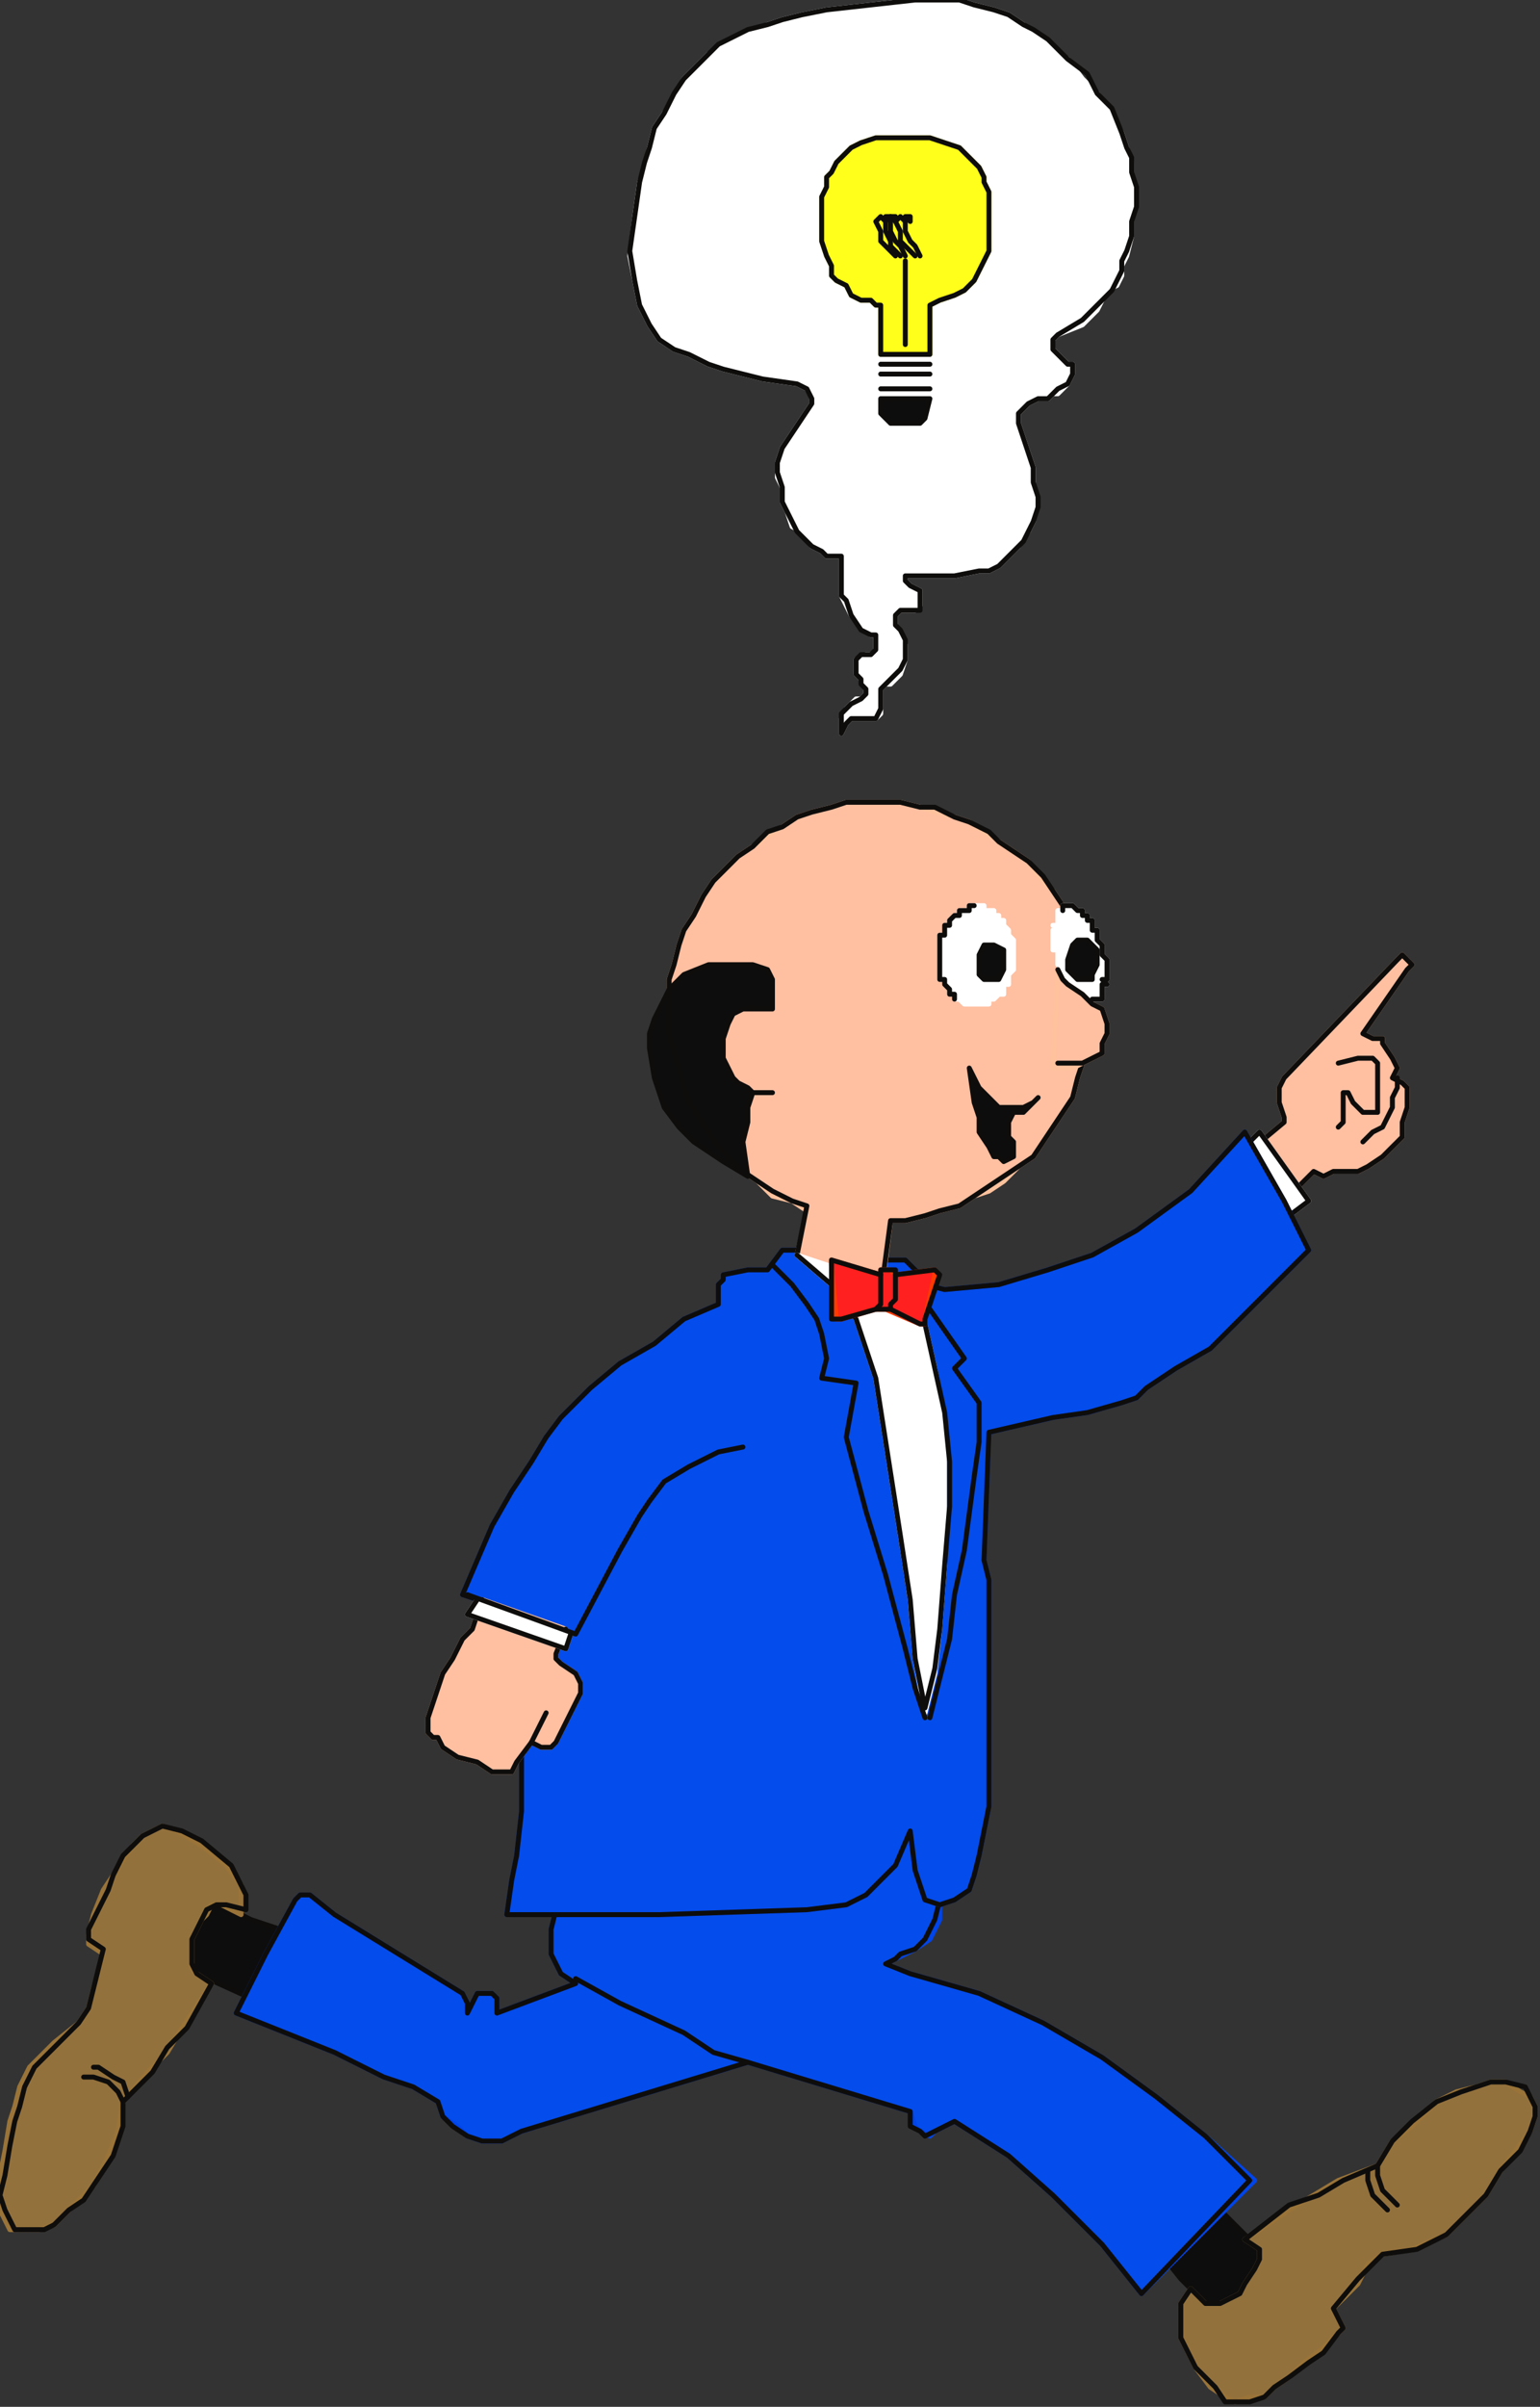 <?xml version="1.0" encoding="UTF-8" standalone="no"?>
<svg
   xmlns:dc="http://purl.org/dc/elements/1.1/"
   xmlns:cc="http://creativecommons.org/ns#"
   xmlns:rdf="http://www.w3.org/1999/02/22-rdf-syntax-ns#"
   xmlns:svg="http://www.w3.org/2000/svg"
   xmlns="http://www.w3.org/2000/svg"
   xmlns:sodipodi="http://sodipodi.sourceforge.net/DTD/sodipodi-0.dtd"
   xmlns:inkscape="http://www.inkscape.org/namespaces/inkscape"
   version="1.0"
   width="82.815mm"
   height="129.381mm"
   id="svg175"
   sodipodi:docname="CMENO050.WMF">
  <rect width="100%" height="100%" fill="#333333" stroke="none"/>
  <sodipodi:namedview
     pagecolor="#ffffff"
     bordercolor="#666666"
     borderopacity="1"
     objecttolerance="10"
     gridtolerance="10"
     guidetolerance="10"
     inkscape:pageopacity="0"
     inkscape:pageshadow="2"
     inkscape:window-width="640"
     inkscape:window-height="480"
     id="namedview177" />
  <defs
     id="defs3">
    <pattern
       id="WMFhbasepattern"
       patternUnits="userSpaceOnUse"
       width="6"
       height="6"
       x="0"
       y="0" />
  </defs>
  <path
     style="fill:#0e0d0d;fill-rule:evenodd;fill-opacity:1;stroke:none;"
     d="  M 236,458   L 240,463   L 245,468   L 247,468   L 248,468   L 250,467   L 252,466   L 253,464   L 255,461   L 256,459   L 256,457   L 248,449   L 236,458  z "
     id="path5" />
  <path
     style="fill:none;stroke:#0e0d0c;stroke-width:1px;stroke-linecap:round;stroke-linejoin:round;stroke-miterlimit:4;stroke-dasharray:none;stroke-opacity:1;"
     d="  M 236,458   L 240,463   L 245,468   L 247,468   L 248,468   L 250,467   L 252,466   L 253,464   L 255,461   L 256,459   L 256,457   L 248,449   L 236,458  "
     id="path7" />
  <path
     style="fill:#93713c;fill-rule:evenodd;fill-opacity:1;stroke:none;"
     d="  M 245,468   L 247,468   L 248,468   L 250,467   L 252,466   L 253,464   L 255,461   L 256,459   L 256,457   L 253,455   L 262,449   L 267,446   L 272,443   L 280,440   L 283,435   L 287,432   L 292,427   L 296,425   L 300,424   L 303,423   L 306,423   L 309,425   L 311,426   L 312,428   L 312,430   L 311,433   L 308,437   L 305,441   L 302,446   L 300,448   L 297,451   L 294,454   L 287,457   L 281,458   L 278,460   L 276,464   L 271,469   L 273,473   L 272,474   L 269,477   L 265,480   L 262,483   L 259,485   L 257,487   L 254,487   L 251,488   L 249,487   L 246,485   L 243,481   L 240,475   L 240,470   L 240,468   L 242,465   L 245,468  z "
     id="path9" />
  <path
     style="fill:none;stroke:#997338;stroke-width:1px;stroke-linecap:round;stroke-linejoin:round;stroke-miterlimit:4;stroke-dasharray:none;stroke-opacity:1;"
     d="  M 245,468   L 247,468   L 248,468   L 250,467   L 252,466   L 253,464   L 255,461   L 256,459   L 256,457   L 253,455   L 262,449   L 267,446   L 272,443   L 280,440   L 283,435   L 287,432   L 292,427   L 296,425   L 300,424   L 303,423   L 306,423   L 309,425   L 311,426   L 312,428   L 312,430   L 311,433   L 308,437   L 305,441   L 302,446   L 300,448   L 297,451   L 294,454   L 287,457   L 281,458   L 278,460   L 276,464   L 271,469   L 273,473   L 272,474   L 269,477   L 265,480   L 262,483   L 259,485   L 257,487   L 254,487   L 251,488   L 249,487   L 246,485   L 243,481   L 240,475   L 240,470   L 240,468   L 242,465   L 245,468  "
     id="path11" />
  <path
     style="fill:#0e0d0d;fill-rule:evenodd;fill-opacity:1;stroke:none;"
     d="  M 57,392   L 51,390   L 45,387   L 43,387   L 42,389   L 41,390   L 40,392   L 39,394   L 39,397   L 39,400   L 40,401   L 51,406   L 57,392  z "
     id="path13" />
  <path
     style="fill:none;stroke:#0e0d0c;stroke-width:1px;stroke-linecap:round;stroke-linejoin:round;stroke-miterlimit:4;stroke-dasharray:none;stroke-opacity:1;"
     d="  M 57,392   L 51,390   L 45,387   L 43,387   L 42,389   L 41,390   L 40,392   L 39,394   L 39,397   L 39,400   L 40,401   L 51,406   L 57,392  "
     id="path15" />
  <path
     style="fill:#044ceb;fill-rule:evenodd;fill-opacity:1;stroke:none;"
     d="  M 133,389   L 163,388   L 172,386   L 176,385   L 179,382   L 182,378   L 185,372   L 186,380   L 188,386   L 191,387   L 191,386   L 191,390   L 189,394   L 186,396   L 184,397   L 182,398   L 180,399   L 185,401   L 199,405   L 212,411   L 224,418   L 235,426   L 245,434   L 255,443   L 232,466   L 224,456   L 214,446   L 205,438   L 194,431   L 190,433   L 189,434   L 187,433   L 186,432   L 185,429   L 152,419   L 106,433   L 102,435   L 98,435   L 95,434   L 93,432   L 90,430   L 89,427   L 84,424   L 78,422   L 68,417   L 48,409   L 54,397   L 60,386   L 61,385   L 63,385   L 68,389   L 94,405   L 95,407   L 95,409   L 97,405   L 99,405   L 100,405   L 101,406   L 101,406   L 101,409   L 117,403   L 114,401   L 112,397   L 112,392   L 113,388   L 133,389  z "
     id="path17" />
  <path
     style="fill:none;stroke:#0044eb;stroke-width:1px;stroke-linecap:round;stroke-linejoin:round;stroke-miterlimit:4;stroke-dasharray:none;stroke-opacity:1;"
     d="  M 133,389   L 163,388   L 172,386   L 176,385   L 179,382   L 182,378   L 185,372   L 186,380   L 188,386   L 191,387   L 191,386   L 191,390   L 189,394   L 186,396   L 184,397   L 182,398   L 180,399   L 185,401   L 199,405   L 212,411   L 224,418   L 235,426   L 245,434   L 255,443   L 232,466   L 224,456   L 214,446   L 205,438   L 194,431   L 190,433   L 189,434   L 187,433   L 186,432   L 185,429   L 152,419   L 106,433   L 102,435   L 98,435   L 95,434   L 93,432   L 90,430   L 89,427   L 84,424   L 78,422   L 68,417   L 48,409   L 54,397   L 60,386   L 61,385   L 63,385   L 68,389   L 94,405   L 95,407   L 95,409   L 97,405   L 99,405   L 100,405   L 101,406   L 101,406   L 101,409   L 117,403   L 114,401   L 112,397   L 112,392   L 113,388   L 133,389  "
     id="path19" />
  <path
     style="fill:none;stroke:#0e0d0c;stroke-width:1px;stroke-linecap:round;stroke-linejoin:round;stroke-miterlimit:4;stroke-dasharray:none;stroke-opacity:1;"
     d="  M 191,387   L 191,386   L 190,390   L 188,394   L 186,396   L 183,397   L 182,398   L 180,399   L 185,401   L 199,405   L 212,411   L 224,418   L 235,426   L 245,434   L 254,443   L 232,466   L 224,456   L 214,446   L 205,438   L 194,431   L 190,433   L 188,434   L 187,433   L 185,432   L 185,429   L 152,419   L 106,433   L 102,435   L 98,435   L 95,434   L 92,432   L 90,430   L 89,427   L 84,424   L 78,422   L 68,417   L 48,409   L 54,397   L 60,386   L 61,385   L 63,385   L 68,389   L 94,405   L 95,407   L 95,409   L 97,405   L 99,405   L 100,405   L 101,406   L 101,406   L 101,409   L 117,403   L 114,401   L 112,397   L 112,392   L 113,388  "
     id="path21" />
  <path
     style="fill:#ffbfa1;fill-rule:evenodd;fill-opacity:1;stroke:none;"
     d="  M 255,233   L 261,228   L 261,227   L 260,224   L 260,223   L 260,221   L 261,219   L 284,195   L 285,194   L 286,195   L 287,196   L 286,197   L 277,210   L 279,211   L 281,211   L 281,212   L 283,215   L 284,217   L 283,219   L 285,220   L 286,221   L 286,223   L 286,225   L 285,228   L 285,231   L 283,233   L 281,235   L 278,237   L 276,238   L 273,238   L 271,238   L 269,239   L 267,238   L 261,244   L 255,233  z "
     id="path23" />
  <path
     style="fill:none;stroke:#ffc29d;stroke-width:1px;stroke-linecap:round;stroke-linejoin:round;stroke-miterlimit:4;stroke-dasharray:none;stroke-opacity:1;"
     d="  M 255,233   L 261,228   L 261,227   L 260,224   L 260,223   L 260,221   L 261,219   L 284,195   L 285,194   L 286,195   L 287,196   L 286,197   L 277,210   L 279,211   L 281,211   L 281,212   L 283,215   L 284,217   L 283,219   L 285,220   L 286,221   L 286,223   L 286,225   L 285,228   L 285,231   L 283,233   L 281,235   L 278,237   L 276,238   L 273,238   L 271,238   L 269,239   L 267,238   L 261,244   L 255,233  "
     id="path25" />
  <path
     style="fill:none;stroke:#0e0d0c;stroke-width:1px;stroke-linecap:round;stroke-linejoin:round;stroke-miterlimit:4;stroke-dasharray:none;stroke-opacity:1;"
     d="  M 255,233   L 261,228   L 261,227   L 260,224   L 260,223   L 260,221   L 261,219   L 284,195   L 285,194   L 286,195   L 287,196   L 286,197   L 277,210   L 279,211   L 281,211   L 281,212   L 283,215   L 284,217   L 283,219   L 285,220   L 286,221   L 286,223   L 286,225   L 285,228   L 285,231   L 283,233   L 281,235   L 278,237   L 276,238   L 273,238   L 271,238   L 269,239   L 267,238   L 261,244  "
     id="path27" />
  <path
     style="fill:#ffffff;fill-rule:evenodd;fill-opacity:1;stroke:none;"
     d="  M 254,232   L 256,230   L 266,244   L 262,247   L 254,232  z "
     id="path29" />
  <path
     style="fill:none;stroke:#ffffff;stroke-width:1px;stroke-linecap:round;stroke-linejoin:round;stroke-miterlimit:4;stroke-dasharray:none;stroke-opacity:1;"
     d="  M 254,232   L 256,230   L 266,244   L 262,247   L 254,232  "
     id="path31" />
  <path
     style="fill:none;stroke:#0e0d0c;stroke-width:1px;stroke-linecap:round;stroke-linejoin:round;stroke-miterlimit:4;stroke-dasharray:none;stroke-opacity:1;"
     d="  M 254,232   L 256,230   L 266,244   L 262,247  "
     id="path33" />
  <path
     style="fill:#044ceb;fill-rule:evenodd;fill-opacity:1;stroke:none;"
     d="  M 162,254   L 161,254   L 159,254   L 156,258   L 154,258   L 152,258   L 147,259   L 147,260   L 146,261   L 146,263   L 146,265   L 139,268   L 133,273   L 126,277   L 120,282   L 117,285   L 114,288   L 111,292   L 108,297   L 104,303   L 100,310   L 94,324   L 106,328   L 106,358   L 106,368   L 105,377   L 104,382   L 103,389   L 134,389   L 164,388   L 172,387   L 176,385   L 179,382   L 182,379   L 185,372   L 186,380   L 188,386   L 191,387   L 194,386   L 197,384   L 198,381   L 199,377   L 201,367   L 201,352   L 201,325   L 201,321   L 200,317   L 201,291   L 214,288   L 221,287   L 228,285   L 231,284   L 233,282   L 236,280   L 239,278   L 246,274   L 252,268   L 266,254   L 261,244   L 253,230   L 242,242   L 231,250   L 222,255   L 213,258   L 203,261   L 192,262   L 188,261   L 187,259   L 185,257   L 184,256   L 182,256   L 180,256   L 162,254  z "
     id="path35" />
  <path
     style="fill:none;stroke:#0044eb;stroke-width:1px;stroke-linecap:round;stroke-linejoin:round;stroke-miterlimit:4;stroke-dasharray:none;stroke-opacity:1;"
     d="  M 162,254   L 161,254   L 159,254   L 156,258   L 154,258   L 152,258   L 147,259   L 147,260   L 146,261   L 146,263   L 146,265   L 139,268   L 133,273   L 126,277   L 120,282   L 117,285   L 114,288   L 111,292   L 108,297   L 104,303   L 100,310   L 94,324   L 106,328   L 106,358   L 106,368   L 105,377   L 104,382   L 103,389   L 134,389   L 164,388   L 172,387   L 176,385   L 179,382   L 182,379   L 185,372   L 186,380   L 188,386   L 191,387   L 194,386   L 197,384   L 198,381   L 199,377   L 201,367   L 201,352   L 201,325   L 201,321   L 200,317   L 201,291   L 214,288   L 221,287   L 228,285   L 231,284   L 233,282   L 236,280   L 239,278   L 246,274   L 252,268   L 266,254   L 261,244   L 253,230   L 242,242   L 231,250   L 222,255   L 213,258   L 203,261   L 192,262   L 188,261   L 187,259   L 185,257   L 184,256   L 182,256   L 180,256   L 162,254  "
     id="path37" />
  <path
     style="fill:none;stroke:#0e0d0c;stroke-width:1px;stroke-linecap:round;stroke-linejoin:round;stroke-miterlimit:4;stroke-dasharray:none;stroke-opacity:1;"
     d="  M 162,254   L 161,254   L 159,254   L 156,258   L 154,258   L 152,258   L 147,259   L 147,260   L 146,261   L 146,263   L 146,265   L 139,268   L 133,273   L 126,277   L 120,282   L 117,285   L 114,288   L 111,292   L 108,297   L 104,303   L 100,310   L 94,324   L 106,328   L 106,358   L 106,368   L 105,377   L 104,382   L 103,389   L 134,389   L 164,388   L 172,387   L 176,385   L 179,382   L 182,379   L 185,372   L 186,380   L 188,386   L 191,387   L 194,386   L 197,384   L 198,381   L 199,377   L 201,367   L 201,352   L 201,325   L 201,321   L 200,317   L 201,291   L 214,288   L 221,287   L 228,285   L 231,284   L 233,282   L 236,280   L 239,278   L 246,274   L 252,268   L 266,254   L 261,244   L 253,230   L 242,242   L 231,250   L 222,255   L 213,258   L 203,261   L 192,262   L 188,261   L 187,259   L 185,257   L 184,256   L 182,256   L 180,256   L 162,254  "
     id="path39" />
  <path
     style="fill:none;stroke:#0e0d0c;stroke-width:1px;stroke-linecap:round;stroke-linejoin:round;stroke-miterlimit:4;stroke-dasharray:none;stroke-opacity:1;"
     d="  M 280,440   L 280,442   L 281,445   L 283,447   L 284,448  "
     id="path41" />
  <path
     style="fill:none;stroke:#0e0d0c;stroke-width:1px;stroke-linecap:round;stroke-linejoin:round;stroke-miterlimit:4;stroke-dasharray:none;stroke-opacity:1;"
     d="  M 278,441   L 278,443   L 279,446   L 281,448   L 282,449  "
     id="path43" />
  <path
     style="fill:#ffbfa1;fill-rule:evenodd;fill-opacity:1;stroke:none;"
     d="  M 169,261   L 179,264   L 181,248   L 184,248   L 188,247   L 191,246   L 195,245   L 198,243   L 201,242   L 204,240   L 207,237   L 210,235   L 212,232   L 214,229   L 216,226   L 218,223   L 219,219   L 220,216   L 221,212   L 221,209   L 221,205   L 221,201   L 221,198   L 220,194   L 219,191   L 217,187   L 216,184   L 214,181   L 211,178   L 209,175   L 206,173   L 203,171   L 200,169   L 197,167   L 194,166   L 190,165   L 187,164   L 183,163   L 180,163   L 176,163   L 172,163   L 169,164   L 165,165   L 162,166   L 159,168   L 156,170   L 153,172   L 150,174   L 147,177   L 145,179   L 143,182   L 141,186   L 139,189   L 138,192   L 137,196   L 136,199   L 136,203   L 136,207   L 136,210   L 137,214   L 137,217   L 139,221   L 140,224   L 142,227   L 144,230   L 146,233   L 149,236   L 151,238   L 154,240   L 157,243   L 161,244   L 164,246   L 162,255   L 169,261  z "
     id="path45" />
  <path
     style="fill:none;stroke:#ffc29d;stroke-width:1px;stroke-linecap:round;stroke-linejoin:round;stroke-miterlimit:4;stroke-dasharray:none;stroke-opacity:1;"
     d="  M 169,261   L 179,264   L 181,248   L 184,248   L 188,247   L 191,246   L 195,245   L 198,243   L 201,242   L 204,240   L 207,237   L 210,235   L 212,232   L 214,229   L 216,226   L 218,223   L 219,219   L 220,216   L 221,212   L 221,209   L 221,205   L 221,201   L 221,198   L 220,194   L 219,191   L 217,187   L 216,184   L 214,181   L 211,178   L 209,175   L 206,173   L 203,171   L 200,169   L 197,167   L 194,166   L 190,165   L 187,164   L 183,163   L 180,163   L 176,163   L 172,163   L 169,164   L 165,165   L 162,166   L 159,168   L 156,170   L 153,172   L 150,174   L 147,177   L 145,179   L 143,182   L 141,186   L 139,189   L 138,192   L 137,196   L 136,199   L 136,203   L 136,207   L 136,210   L 137,214   L 137,217   L 139,221   L 140,224   L 142,227   L 144,230   L 146,233   L 149,236   L 151,238   L 154,240   L 157,243   L 161,244   L 164,246   L 162,255   L 169,261  "
     id="path47" />
  <path
     style="fill:#0e0d0d;fill-rule:evenodd;fill-opacity:1;stroke:none;"
     d="  M 157,205   L 157,200   L 157,199   L 156,197   L 153,196   L 148,196   L 144,196   L 139,198   L 136,201   L 133,207   L 132,210   L 132,213   L 133,219   L 135,225   L 138,229   L 141,232   L 147,236   L 152,239   L 151,232   L 152,228   L 152,225   L 153,222   L 152,221   L 150,220   L 149,219   L 148,217   L 147,215   L 147,211   L 148,208   L 149,206   L 151,205   L 153,205   L 155,205   L 157,205  z "
     id="path49" />
  <path
     style="fill:none;stroke:#0e0d0c;stroke-width:1px;stroke-linecap:round;stroke-linejoin:round;stroke-miterlimit:4;stroke-dasharray:none;stroke-opacity:1;"
     d="  M 157,205   L 157,200   L 157,199   L 156,197   L 153,196   L 148,196   L 144,196   L 139,198   L 136,201   L 133,207   L 132,210   L 132,213   L 133,219   L 135,225   L 138,229   L 141,232   L 147,236   L 152,239   L 151,232   L 152,228   L 152,225   L 153,222   L 152,221   L 150,220   L 149,219   L 148,217   L 147,215   L 147,211   L 148,208   L 149,206   L 151,205   L 153,205   L 155,205   L 157,205  "
     id="path51" />
  <path
     style="fill:#0e0d0d;fill-rule:evenodd;fill-opacity:1;stroke:none;"
     d="  M 197,217   L 198,224   L 199,227   L 199,230   L 201,233   L 202,235   L 203,235   L 204,236   L 206,235   L 206,233   L 206,232   L 205,231   L 205,229   L 205,228   L 206,226   L 208,226   L 209,225   L 211,223   L 210,224   L 208,225   L 205,225   L 203,225   L 201,223   L 199,221   L 197,217   L 197,217  z "
     id="path53" />
  <path
     style="fill:none;stroke:#0e0d0c;stroke-width:1px;stroke-linecap:round;stroke-linejoin:round;stroke-miterlimit:4;stroke-dasharray:none;stroke-opacity:1;"
     d="  M 197,217   L 198,224   L 199,227   L 199,230   L 201,233   L 202,235   L 203,235   L 204,236   L 206,235   L 206,233   L 206,232   L 205,231   L 205,229   L 205,228   L 206,226   L 208,226   L 209,225   L 211,223   L 210,224   L 208,225   L 205,225   L 203,225   L 201,223   L 199,221   L 197,217   L 197,217  "
     id="path55" />
  <path
     style="fill:none;stroke:#0e0d0c;stroke-width:1px;stroke-linecap:round;stroke-linejoin:round;stroke-miterlimit:4;stroke-dasharray:none;stroke-opacity:1;"
     d="  M 272,216   L 276,215   L 278,215   L 279,215   L 280,216   L 280,221   L 280,225   L 280,226   L 279,226   L 278,226   L 277,226   L 276,225   L 275,224   L 274,222   L 273,222   L 273,225   L 273,226   L 273,228   L 273,228   L 272,229  "
     id="path57" />
  <path
     style="fill:none;stroke:#0e0d0c;stroke-width:1px;stroke-linecap:round;stroke-linejoin:round;stroke-miterlimit:4;stroke-dasharray:none;stroke-opacity:1;"
     d="  M 284,219   L 284,221   L 283,223   L 283,225   L 282,227   L 281,229   L 279,230   L 277,232  "
     id="path59" />
  <path
     style="fill:#ffbfa1;fill-rule:evenodd;fill-opacity:1;stroke:none;"
     d="  M 98,325   L 96,331   L 94,333   L 93,335   L 92,337   L 90,340   L 89,343   L 88,346   L 87,349   L 87,351   L 87,352   L 88,353   L 89,353   L 90,355   L 93,357   L 97,358   L 100,360   L 101,360   L 103,360   L 104,360   L 105,358   L 108,354   L 110,355   L 112,355   L 113,354   L 114,352   L 118,344   L 118,342   L 117,340   L 114,338   L 113,337   L 113,336   L 115,331   L 98,325  z "
     id="path61" />
  <path
     style="fill:none;stroke:#ffc29d;stroke-width:1px;stroke-linecap:round;stroke-linejoin:round;stroke-miterlimit:4;stroke-dasharray:none;stroke-opacity:1;"
     d="  M 98,325   L 96,331   L 94,333   L 93,335   L 92,337   L 90,340   L 89,343   L 88,346   L 87,349   L 87,351   L 87,352   L 88,353   L 89,353   L 90,355   L 93,357   L 97,358   L 100,360   L 101,360   L 103,360   L 104,360   L 105,358   L 108,354   L 110,355   L 112,355   L 113,354   L 114,352   L 118,344   L 118,342   L 117,340   L 114,338   L 113,337   L 113,336   L 115,331   L 98,325  "
     id="path63" />
  <path
     style="fill:none;stroke:#0e0d0c;stroke-width:1px;stroke-linecap:round;stroke-linejoin:round;stroke-miterlimit:4;stroke-dasharray:none;stroke-opacity:1;"
     d="  M 117,402   L 126,407   L 139,413   L 145,417   L 152,419  "
     id="path65" />
  <path
     style="fill:none;stroke:#0e0d0c;stroke-width:1px;stroke-linecap:round;stroke-linejoin:round;stroke-miterlimit:4;stroke-dasharray:none;stroke-opacity:1;"
     d="  M 153,222   L 157,222  "
     id="path67" />
  <path
     style="fill:#93713c;fill-rule:evenodd;fill-opacity:1;stroke:none;"
     d="  M 45,387   L 43,387   L 42,389   L 41,390   L 40,392   L 39,394   L 39,397   L 39,400   L 40,401   L 43,403   L 37,412   L 34,417   L 30,421   L 25,427   L 24,433   L 22,438   L 19,444   L 16,447   L 13,450   L 11,452   L 8,453   L 5,453   L 2,453   L 1,451   L 0,449   L 0,446   L 0,442   L 1,437   L 2,431   L 3,428   L 4,424   L 6,420   L 11,415   L 16,411   L 18,408   L 19,404   L 21,397   L 18,395   L 18,393   L 19,389   L 21,384   L 23,381   L 25,378   L 27,375   L 29,373   L 31,372   L 33,371   L 36,372   L 41,375   L 46,379   L 49,383   L 49,385   L 49,389   L 45,387  z "
     id="path69" />
  <path
     style="fill:none;stroke:#997338;stroke-width:1px;stroke-linecap:round;stroke-linejoin:round;stroke-miterlimit:4;stroke-dasharray:none;stroke-opacity:1;"
     d="  M 45,387   L 43,387   L 42,389   L 41,390   L 40,392   L 39,394   L 39,397   L 39,400   L 40,401   L 43,403   L 37,412   L 34,417   L 30,421   L 25,427   L 24,433   L 22,438   L 19,444   L 16,447   L 13,450   L 11,452   L 8,453   L 5,453   L 2,453   L 1,451   L 0,449   L 0,446   L 0,442   L 1,437   L 2,431   L 3,428   L 4,424   L 6,420   L 11,415   L 16,411   L 18,408   L 19,404   L 21,397   L 18,395   L 18,393   L 19,389   L 21,384   L 23,381   L 25,378   L 27,375   L 29,373   L 31,372   L 33,371   L 36,372   L 41,375   L 46,379   L 49,383   L 49,385   L 49,389   L 45,387  "
     id="path71" />
  <path
     style="fill:none;stroke:#0e0d0c;stroke-width:1px;stroke-linecap:round;stroke-linejoin:round;stroke-miterlimit:4;stroke-dasharray:none;stroke-opacity:1;"
     d="  M 179,263   L 181,248   L 184,248   L 188,247   L 191,246   L 195,245   L 198,243   L 201,241   L 204,239   L 207,237   L 210,235   L 212,232   L 214,229   L 216,226   L 218,223   L 219,219   L 220,216   L 221,212   L 221,209   L 221,205   L 221,201   L 221,198   L 220,194   L 219,191   L 217,187   L 216,184   L 214,181   L 212,178   L 209,175   L 206,173   L 203,171   L 201,169   L 197,167   L 194,166   L 190,164   L 187,164   L 183,163   L 180,163   L 176,163   L 172,163   L 169,164   L 165,165   L 162,166   L 159,168   L 156,169   L 153,172   L 150,174   L 147,177   L 145,179   L 143,182   L 141,186   L 139,189   L 138,192   L 137,196   L 136,199   L 136,203   L 136,207   L 136,210   L 137,214   L 138,217   L 139,221   L 140,224   L 142,227   L 144,230   L 146,233   L 149,236   L 151,238   L 154,240   L 157,242   L 161,244   L 164,245   L 162,255  "
     id="path73" />
  <path
     style="fill:#ffffff;fill-rule:evenodd;fill-opacity:1;stroke:none;"
     d="  M 162,255   L 169,261   L 172,265   L 174,268   L 178,280   L 183,312   L 185,325   L 186,337   L 188,348   L 190,340   L 191,331   L 192,318   L 192,306   L 192,297   L 192,288   L 190,278   L 188,269   L 180,261   L 162,255  z "
     id="path75" />
  <path
     style="fill:none;stroke:#ffffff;stroke-width:1px;stroke-linecap:round;stroke-linejoin:round;stroke-miterlimit:4;stroke-dasharray:none;stroke-opacity:1;"
     d="  M 162,255   L 169,261   L 172,265   L 174,268   L 178,280   L 183,312   L 185,325   L 186,337   L 188,348   L 190,340   L 191,331   L 192,318   L 192,306   L 192,297   L 192,288   L 190,278   L 188,269   L 180,261   L 162,255  "
     id="path77" />
  <path
     style="fill:none;stroke:#0e0d0c;stroke-width:1px;stroke-linecap:round;stroke-linejoin:round;stroke-miterlimit:4;stroke-dasharray:none;stroke-opacity:1;"
     d="  M 157,257   L 161,261   L 164,265   L 166,268   L 167,271   L 168,276   L 167,280   L 174,281   L 172,292   L 176,307   L 180,320   L 184,335   L 186,343   L 188,349  "
     id="path79" />
  <path
     style="fill:none;stroke:#0e0d0c;stroke-width:1px;stroke-linecap:round;stroke-linejoin:round;stroke-miterlimit:4;stroke-dasharray:none;stroke-opacity:1;"
     d="  M 189,266   L 196,276   L 194,278   L 199,285   L 199,293   L 198,300   L 196,315   L 194,324   L 193,333   L 191,341   L 189,349  "
     id="path81" />
  <path
     style="fill:none;stroke:#0e0d0c;stroke-width:1px;stroke-linecap:round;stroke-linejoin:round;stroke-miterlimit:4;stroke-dasharray:none;stroke-opacity:1;"
     d="  M 162,255   L 169,261   L 172,265   L 174,268   L 178,280   L 183,312   L 185,325   L 186,337   L 188,347   L 190,339   L 191,331   L 192,318   L 193,306   L 193,297   L 192,287   L 190,278   L 188,269   L 179,259  "
     id="path83" />
  <path
     style="fill:#ff201f;fill-rule:evenodd;fill-opacity:1;stroke:none;"
     d="  M 179,259   L 169,256   L 169,256   L 169,257   L 170,268   L 170,268   L 171,268   L 178,266   L 179,266   L 179,266   L 180,266   L 180,266   L 187,269   L 188,269   L 188,268   L 190,259   L 190,258   L 190,258   L 182,259   L 181,258   L 180,258   L 179,258   L 179,259   L 179,259  z "
     id="path85" />
  <path
     style="fill:none;stroke:#ff3a00;stroke-width:1px;stroke-linecap:round;stroke-linejoin:round;stroke-miterlimit:4;stroke-dasharray:none;stroke-opacity:1;"
     d="  M 179,259   L 169,256   L 169,256   L 169,257   L 170,268   L 170,268   L 171,268   L 178,266   L 179,266   L 179,266   L 180,266   L 180,266   L 187,269   L 188,269   L 188,268   L 190,259   L 190,258   L 190,258   L 182,259   L 181,258   L 180,258   L 179,258   L 179,259   L 179,259  "
     id="path87" />
  <path
     style="fill:none;stroke:#0e0d0c;stroke-width:1px;stroke-linecap:round;stroke-linejoin:round;stroke-miterlimit:4;stroke-dasharray:none;stroke-opacity:1;"
     d="  M 179,259   L 179,261   L 179,261   L 179,263   L 179,265   L 179,265   L 178,266  "
     id="path89" />
  <path
     style="fill:none;stroke:#0e0d0c;stroke-width:1px;stroke-linecap:round;stroke-linejoin:round;stroke-miterlimit:4;stroke-dasharray:none;stroke-opacity:1;"
     d="  M 182,259   L 182,260   L 182,261   L 182,263   L 182,264   L 181,265   L 181,266  "
     id="path91" />
  <path
     style="fill:none;stroke:#0e0d0c;stroke-width:1px;stroke-linecap:round;stroke-linejoin:round;stroke-miterlimit:4;stroke-dasharray:none;stroke-opacity:1;"
     d="  M 179,259   L 169,256   L 169,256   L 169,257   L 169,268   L 170,268   L 171,268   L 178,266   L 179,266   L 180,266   L 180,266   L 181,266   L 187,269   L 188,269   L 188,268   L 191,259   L 190,258   L 190,258   L 182,259   L 182,258   L 180,258   L 179,258   L 179,259   L 179,259  "
     id="path93" />
  <path
     style="fill:none;stroke:#0e0d0c;stroke-width:1px;stroke-linecap:round;stroke-linejoin:round;stroke-miterlimit:4;stroke-dasharray:none;stroke-opacity:1;"
     d="  M 111,348   L 108,354  "
     id="path95" />
  <path
     style="fill:none;stroke:#0e0d0c;stroke-width:1px;stroke-linecap:round;stroke-linejoin:round;stroke-miterlimit:4;stroke-dasharray:none;stroke-opacity:1;"
     d="  M 98,325   L 96,331   L 94,333   L 93,335   L 92,337   L 90,340   L 89,343   L 88,346   L 87,349   L 87,351   L 87,352   L 88,353   L 89,353   L 90,355   L 93,357   L 97,358   L 100,360   L 101,360   L 103,360   L 104,360   L 105,358   L 108,354   L 110,355   L 112,355   L 113,354   L 114,352   L 118,344   L 118,342   L 117,340   L 114,338   L 113,337   L 113,336   L 115,331  "
     id="path97" />
  <path
     style="fill:#ffffff;fill-rule:evenodd;fill-opacity:1;stroke:none;"
     d="  M 97,325   L 95,328   L 115,335   L 116,332   L 97,325  z "
     id="path99" />
  <path
     style="fill:none;stroke:#ffffff;stroke-width:1px;stroke-linecap:round;stroke-linejoin:round;stroke-miterlimit:4;stroke-dasharray:none;stroke-opacity:1;"
     d="  M 97,325   L 95,328   L 115,335   L 116,332   L 97,325  "
     id="path101" />
  <path
     style="fill:none;stroke:#0e0d0c;stroke-width:1px;stroke-linecap:round;stroke-linejoin:round;stroke-miterlimit:4;stroke-dasharray:none;stroke-opacity:1;"
     d="  M 97,325   L 95,328   L 115,335   L 116,332  "
     id="path103" />
  <path
     style="fill:none;stroke:#0e0d0c;stroke-width:1px;stroke-linecap:round;stroke-linejoin:round;stroke-miterlimit:4;stroke-dasharray:none;stroke-opacity:1;"
     d="  M 95,324   L 117,332   L 126,315   L 130,308   L 132,305   L 135,301   L 140,298   L 146,295   L 151,294  "
     id="path105" />
  <path
     style="fill:none;stroke:#0e0d0c;stroke-width:1px;stroke-linecap:round;stroke-linejoin:round;stroke-miterlimit:4;stroke-dasharray:none;stroke-opacity:1;"
     d="  M 46,387   L 44,387   L 42,388   L 41,390   L 40,392   L 39,394   L 39,397   L 39,399   L 40,401   L 43,403   L 38,412   L 34,416   L 31,421   L 25,427   L 25,432   L 23,438   L 19,444   L 17,447   L 14,449   L 11,452   L 9,453   L 5,453   L 3,453   L 2,451   L 1,449   L 0,446   L 1,442   L 2,436   L 3,431   L 4,428   L 5,424   L 7,420   L 12,415   L 16,411   L 18,408   L 19,404   L 21,396   L 18,394   L 18,392   L 20,388   L 22,384   L 23,381   L 25,377   L 27,375   L 29,373   L 31,372   L 33,371   L 37,372   L 41,374   L 47,379   L 49,383   L 50,385   L 50,388   L 46,387  "
     id="path107" />
  <path
     style="fill:none;stroke:#0e0d0c;stroke-width:1px;stroke-linecap:round;stroke-linejoin:round;stroke-miterlimit:4;stroke-dasharray:none;stroke-opacity:1;"
     d="  M 25,427   L 24,425   L 22,423   L 19,422   L 17,422  "
     id="path109" />
  <path
     style="fill:none;stroke:#0e0d0c;stroke-width:1px;stroke-linecap:round;stroke-linejoin:round;stroke-miterlimit:4;stroke-dasharray:none;stroke-opacity:1;"
     d="  M 26,426   L 25,423   L 23,422   L 20,420   L 19,420  "
     id="path111" />
  <path
     style="fill:none;stroke:#0e0d0c;stroke-width:1px;stroke-linecap:round;stroke-linejoin:round;stroke-miterlimit:4;stroke-dasharray:none;stroke-opacity:1;"
     d="  M 245,468   L 247,468   L 248,468   L 250,467   L 252,466   L 253,464   L 255,461   L 256,459   L 256,457   L 253,455   L 262,448   L 268,446   L 273,443   L 280,440   L 283,435   L 287,431   L 292,427   L 297,425   L 300,424   L 303,423   L 306,423   L 310,424   L 311,426   L 312,428   L 312,430   L 311,433   L 309,437   L 305,441   L 302,446   L 300,448   L 297,451   L 294,454   L 288,457   L 281,458   L 279,460   L 276,463   L 271,469   L 273,473   L 272,474   L 269,478   L 266,480   L 262,483   L 259,485   L 257,487   L 254,488   L 252,488   L 249,488   L 247,485   L 243,481   L 240,475   L 240,470   L 240,468   L 242,465   L 245,468  "
     id="path113" />
  <path
     style="fill:#ffffff;fill-rule:evenodd;fill-opacity:1;stroke:none;"
     d="  M 206,194   L 206,194   L 206,193   L 206,193   L 206,192   L 206,192   L 206,191   L 206,191   L 205,190   L 205,190   L 205,190   L 205,189   L 205,189   L 204,188   L 204,188   L 204,188   L 204,187   L 203,187   L 203,187   L 203,186   L 203,186   L 202,186   L 202,186   L 202,185   L 201,185   L 201,185   L 201,185   L 200,185   L 200,184   L 199,184   L 199,184   L 199,184   L 198,184   L 198,184   L 197,184   L 197,184   L 197,184   L 197,185   L 196,185   L 196,185   L 195,185   L 195,185   L 195,186   L 194,186   L 194,186   L 194,186   L 193,187   L 193,187   L 193,187   L 193,188   L 192,188   L 192,189   L 192,189   L 192,189   L 192,190   L 191,190   L 191,191   L 191,191   L 191,192   L 191,192   L 191,192   L 191,193   L 191,193   L 191,194   L 191,194   L 191,195   L 191,196   L 191,196   L 191,196   L 191,197   L 191,197   L 191,198   L 191,198   L 191,199   L 192,199   L 192,200   L 192,200   L 192,200   L 193,201   L 193,201   L 193,202   L 193,202   L 193,202   L 194,202   L 194,203   L 194,203   L 195,203   L 195,203   L 195,203   L 196,204   L 196,204   L 197,204   L 197,204   L 197,204   L 198,204   L 198,204   L 199,204   L 199,204   L 199,204   L 200,204   L 200,204   L 200,204   L 201,204   L 201,203   L 201,203   L 202,203   L 202,203   L 202,203   L 203,202   L 203,202   L 203,202   L 204,202   L 204,201   L 204,201   L 204,200   L 205,200   L 205,200   L 205,199   L 205,199   L 205,198   L 205,198   L 206,197   L 206,197   L 206,196   L 206,196   L 206,196   L 206,195   L 206,195   L 206,194  z "
     id="path115" />
  <path
     style="fill:none;stroke:#ffffff;stroke-width:1px;stroke-linecap:round;stroke-linejoin:round;stroke-miterlimit:4;stroke-dasharray:none;stroke-opacity:1;"
     d="  M 206,194   L 206,194   L 206,193   L 206,193   L 206,192   L 206,192   L 206,191   L 206,191   L 205,190   L 205,190   L 205,190   L 205,189   L 205,189   L 204,188   L 204,188   L 204,188   L 204,187   L 203,187   L 203,187   L 203,186   L 203,186   L 202,186   L 202,186   L 202,185   L 201,185   L 201,185   L 201,185   L 200,185   L 200,184   L 199,184   L 199,184   L 199,184   L 198,184   L 198,184   L 197,184   L 197,184   L 197,184   L 197,185   L 196,185   L 196,185   L 195,185   L 195,185   L 195,186   L 194,186   L 194,186   L 194,186   L 193,187   L 193,187   L 193,187   L 193,188   L 192,188   L 192,189   L 192,189   L 192,189   L 192,190   L 191,190   L 191,191   L 191,191   L 191,192   L 191,192   L 191,192   L 191,193   L 191,193   L 191,194   L 191,194   L 191,195   L 191,196   L 191,196   L 191,196   L 191,197   L 191,197   L 191,198   L 191,198   L 191,199   L 192,199   L 192,200   L 192,200   L 192,200   L 193,201   L 193,201   L 193,202   L 193,202   L 193,202   L 194,202   L 194,203   L 194,203   L 195,203   L 195,203   L 195,203   L 196,204   L 196,204   L 197,204   L 197,204   L 197,204   L 198,204   L 198,204   L 199,204   L 199,204   L 199,204   L 200,204   L 200,204   L 200,204   L 201,204   L 201,203   L 201,203   L 202,203   L 202,203   L 202,203   L 203,202   L 203,202   L 203,202   L 204,202   L 204,201   L 204,201   L 204,200   L 205,200   L 205,200   L 205,199   L 205,199   L 205,198   L 205,198   L 206,197   L 206,197   L 206,196   L 206,196   L 206,196   L 206,195   L 206,195   L 206,194  "
     id="path117" />
  <path
     style="fill:none;stroke:#0e0d0c;stroke-width:1px;stroke-linecap:round;stroke-linejoin:round;stroke-miterlimit:4;stroke-dasharray:none;stroke-opacity:1;"
     d="  M 198,184   L 198,184   L 197,184   L 197,184   L 197,184   L 197,185   L 196,185   L 196,185   L 195,185   L 195,185   L 195,186   L 194,186   L 194,186   L 194,186   L 193,187   L 193,187   L 193,187   L 193,188   L 192,188   L 192,189   L 192,189   L 192,189   L 192,190   L 191,190   L 191,191   L 191,191   L 191,192   L 191,192   L 191,192   L 191,193   L 191,193   L 191,194   L 191,194   L 191,195   L 191,196   L 191,196   L 191,196   L 191,197   L 191,197   L 191,198   L 191,198   L 191,199   L 192,199   L 192,200   L 192,200   L 192,200   L 193,201   L 193,201   L 193,202   L 193,202   L 193,202   L 194,202   L 194,203  "
     id="path119" />
  <path
     style="fill:#0e0d0d;fill-rule:evenodd;fill-opacity:1;stroke:none;"
     d="  M 202,192   L 204,193   L 204,195   L 204,197   L 203,199   L 202,199   L 201,199   L 200,199   L 199,198   L 199,196   L 199,194   L 200,192   L 201,192   L 202,192   L 202,192  z "
     id="path121" />
  <path
     style="fill:none;stroke:#0e0d0c;stroke-width:1px;stroke-linecap:round;stroke-linejoin:round;stroke-miterlimit:4;stroke-dasharray:none;stroke-opacity:1;"
     d="  M 202,192   L 204,193   L 204,195   L 204,197   L 203,199   L 202,199   L 201,199   L 200,199   L 199,198   L 199,196   L 199,194   L 200,192   L 201,192   L 202,192   L 202,192  "
     id="path123" />
  <path
     style="fill:#ffffff;fill-rule:evenodd;fill-opacity:1;stroke:none;"
     d="  M 215,195   L 215,195   L 215,194   L 215,194   L 215,193   L 214,193   L 214,192   L 214,192   L 214,191   L 214,191   L 214,190   L 214,190   L 214,190   L 214,189   L 214,189   L 215,189   L 214,188   L 215,188   L 215,187   L 215,187   L 215,187   L 215,186   L 215,186   L 215,186   L 215,186   L 215,185   L 215,185   L 216,185   L 216,185   L 216,185   L 216,184   L 216,184   L 217,184   L 217,184   L 217,184   L 217,184   L 218,184   L 218,184   L 218,184   L 218,184   L 219,185   L 219,185   L 219,185   L 219,185   L 220,185   L 220,186   L 220,186   L 220,186   L 221,186   L 221,187   L 221,187   L 222,187   L 222,188   L 222,188   L 222,188   L 222,189   L 223,189   L 223,190   L 223,190   L 223,190   L 223,191   L 223,191   L 224,192   L 224,192   L 224,193   L 224,193   L 224,194   L 224,194   L 225,195   L 225,195   L 225,196   L 225,196   L 225,196   L 225,197   L 225,198   L 225,198   L 225,198   L 225,199   L 224,199   L 225,200   L 225,200   L 224,200   L 224,201   L 224,201   L 224,201   L 224,202   L 224,202   L 224,202   L 224,202   L 224,203   L 223,203   L 223,203   L 223,203   L 223,203   L 223,203   L 222,203   L 222,203   L 222,203   L 222,203   L 222,203   L 221,203   L 221,203   L 221,203   L 220,203   L 220,203   L 220,203   L 220,203   L 219,203   L 219,203   L 219,202   L 219,202   L 218,202   L 218,201   L 218,201   L 218,201   L 217,201   L 217,200   L 217,200   L 217,199   L 217,199   L 216,199   L 216,198   L 216,198   L 216,197   L 216,197   L 215,196   L 215,196   L 215,196   L 215,195  z "
     id="path125" />
  <path
     style="fill:none;stroke:#ffffff;stroke-width:1px;stroke-linecap:round;stroke-linejoin:round;stroke-miterlimit:4;stroke-dasharray:none;stroke-opacity:1;"
     d="  M 215,195   L 215,195   L 215,194   L 215,194   L 215,193   L 214,193   L 214,192   L 214,192   L 214,191   L 214,191   L 214,190   L 214,190   L 214,190   L 214,189   L 214,189   L 215,189   L 214,188   L 215,188   L 215,187   L 215,187   L 215,187   L 215,186   L 215,186   L 215,186   L 215,186   L 215,185   L 215,185   L 216,185   L 216,185   L 216,185   L 216,184   L 216,184   L 217,184   L 217,184   L 217,184   L 217,184   L 218,184   L 218,184   L 218,184   L 218,184   L 219,185   L 219,185   L 219,185   L 219,185   L 220,185   L 220,186   L 220,186   L 220,186   L 221,186   L 221,187   L 221,187   L 222,187   L 222,188   L 222,188   L 222,188   L 222,189   L 223,189   L 223,190   L 223,190   L 223,190   L 223,191   L 223,191   L 224,192   L 224,192   L 224,193   L 224,193   L 224,194   L 224,194   L 225,195   L 225,195   L 225,196   L 225,196   L 225,196   L 225,197   L 225,198   L 225,198   L 225,198   L 225,199   L 224,199   L 225,200   L 225,200   L 224,200   L 224,201   L 224,201   L 224,201   L 224,202   L 224,202   L 224,202   L 224,202   L 224,203   L 223,203   L 223,203   L 223,203   L 223,203   L 223,203   L 222,203   L 222,203   L 222,203   L 222,203   L 222,203   L 221,203   L 221,203   L 221,203   L 220,203   L 220,203   L 220,203   L 220,203   L 219,203   L 219,203   L 219,202   L 219,202   L 218,202   L 218,201   L 218,201   L 218,201   L 217,201   L 217,200   L 217,200   L 217,199   L 217,199   L 216,199   L 216,198   L 216,198   L 216,197   L 216,197   L 215,196   L 215,196   L 215,196   L 215,195  "
     id="path127" />
  <path
     style="fill:#0e0d0d;fill-rule:evenodd;fill-opacity:1;stroke:none;"
     d="  M 219,191   L 218,192   L 217,195   L 217,197   L 218,198   L 219,199   L 221,199   L 222,199   L 222,198   L 223,196   L 223,193   L 222,192   L 221,191   L 219,191   L 219,191  z "
     id="path129" />
  <path
     style="fill:none;stroke:#0e0d0c;stroke-width:1px;stroke-linecap:round;stroke-linejoin:round;stroke-miterlimit:4;stroke-dasharray:none;stroke-opacity:1;"
     d="  M 219,191   L 218,192   L 217,195   L 217,197   L 218,198   L 219,199   L 221,199   L 222,199   L 222,198   L 223,196   L 223,193   L 222,192   L 221,191   L 219,191   L 219,191  "
     id="path131" />
  <path
     style="fill:#ffbfa1;fill-rule:evenodd;fill-opacity:1;stroke:none;"
     d="  M 215,197   L 216,199   L 217,200   L 220,202   L 222,204   L 224,205   L 225,208   L 225,210   L 224,212   L 224,214   L 222,215   L 220,216   L 218,217   L 214,217   L 215,197  z "
     id="path133" />
  <path
     style="fill:none;stroke:#ffc29d;stroke-width:1px;stroke-linecap:round;stroke-linejoin:round;stroke-miterlimit:4;stroke-dasharray:none;stroke-opacity:1;"
     d="  M 215,197   L 216,199   L 217,200   L 220,202   L 222,204   L 224,205   L 225,208   L 225,210   L 224,212   L 224,214   L 222,215   L 220,216   L 218,217   L 214,217   L 215,197  "
     id="path135" />
  <path
     style="fill:none;stroke:#0e0d0c;stroke-width:1px;stroke-linecap:round;stroke-linejoin:round;stroke-miterlimit:4;stroke-dasharray:none;stroke-opacity:1;"
     d="  M 215,197   L 216,199   L 217,200   L 220,202   L 222,204   L 224,205   L 225,208   L 225,210   L 224,212   L 224,214   L 222,215   L 220,216   L 218,216   L 215,216  "
     id="path137" />
  <path
     style="fill:none;stroke:#0e0d0c;stroke-width:1px;stroke-linecap:round;stroke-linejoin:round;stroke-miterlimit:4;stroke-dasharray:none;stroke-opacity:1;"
     d="  M 216,185   L 216,185   L 216,185   L 216,184   L 216,184   L 217,184   L 217,184   L 217,184   L 217,184   L 218,184   L 218,184   L 218,184   L 218,184   L 219,185   L 219,185   L 219,185   L 219,185   L 220,185   L 220,186   L 220,186   L 220,186   L 221,186   L 221,187   L 221,187   L 222,187   L 222,188   L 222,188   L 222,188   L 222,189   L 223,189   L 223,190   L 223,190   L 223,190   L 223,191   L 223,191   L 224,192   L 224,192   L 224,193   L 224,193   L 224,194   L 224,194   L 225,195   L 225,195   L 225,196   L 225,196   L 225,196   L 225,197   L 225,198   L 225,198   L 225,198   L 225,199   L 224,199   L 225,200   L 225,200   L 224,200   L 224,201   L 224,201   L 224,201   L 224,202   L 224,202   L 224,202   L 224,202   L 224,203   L 223,203   L 223,203   L 223,203   L 223,203   L 223,203   L 222,203   L 222,203  "
     id="path139" />
  <path
     style="fill:#ffffff;fill-rule:evenodd;fill-opacity:1;stroke:none;"
     d="  M 171,149   L 171,147   L 171,146   L 172,144   L 173,143   L 174,142   L 175,142   L 176,141   L 176,140   L 176,139   L 175,138   L 174,137   L 174,136   L 174,135   L 174,134   L 175,134   L 176,133   L 177,133   L 178,133   L 178,133   L 178,131   L 178,130   L 178,129   L 177,129   L 175,127   L 173,125   L 172,123   L 171,121   L 171,120   L 171,117   L 171,115   L 171,113   L 169,113   L 168,113   L 167,112   L 165,111   L 163,108   L 161,107   L 160,104   L 159,102   L 159,99   L 158,97   L 158,94   L 159,91   L 161,88   L 163,85   L 165,82   L 165,81   L 165,80   L 164,79   L 162,78   L 155,77   L 151,76   L 147,75   L 144,74   L 140,72   L 137,71   L 134,69   L 132,66   L 130,62   L 129,57   L 128,52   L 129,44   L 130,37   L 131,34   L 132,30   L 133,26   L 135,23   L 137,20   L 139,16   L 142,13   L 144,11   L 146,10   L 148,9   L 152,7   L 156,5   L 159,4   L 163,3   L 168,2   L 177,1   L 186,0   L 190,0   L 195,0   L 198,1   L 202,2   L 205,3   L 208,5   L 210,7   L 213,9   L 217,12   L 220,16   L 223,19   L 226,23   L 228,27   L 229,30   L 230,33   L 230,36   L 230,39   L 230,42   L 230,45   L 230,48   L 229,52   L 228,54   L 228,56   L 227,58   L 225,59   L 223,63   L 220,66   L 215,68   L 214,69   L 213,70   L 214,71   L 215,72   L 217,74   L 218,74   L 218,75   L 218,76   L 217,78   L 215,80   L 214,80   L 213,81   L 211,81   L 209,82   L 208,83   L 207,84   L 207,86   L 209,92   L 210,95   L 210,98   L 210,101   L 210,103   L 210,106   L 209,108   L 207,111   L 206,112   L 203,115   L 201,116   L 199,116   L 194,117   L 189,117   L 185,117   L 184,117   L 184,118   L 184,118   L 185,119   L 187,120   L 187,121   L 187,122   L 187,123   L 186,124   L 186,124   L 185,124   L 184,124   L 183,124   L 182,125   L 182,126   L 182,127   L 183,129   L 184,131   L 184,134   L 183,137   L 182,138   L 181,139   L 180,139   L 179,140   L 179,144   L 179,145   L 178,146   L 177,146   L 175,146   L 173,146   L 173,146   L 172,147   L 171,149   L 171,149  z "
     id="path141" />
  <path
     style="fill:none;stroke:#ffffff;stroke-width:1px;stroke-linecap:round;stroke-linejoin:round;stroke-miterlimit:4;stroke-dasharray:none;stroke-opacity:1;"
     d="  M 171,149   L 171,147   L 171,146   L 172,144   L 173,143   L 174,142   L 175,142   L 176,141   L 176,140   L 176,139   L 175,138   L 174,137   L 174,136   L 174,135   L 174,134   L 175,134   L 176,133   L 177,133   L 178,133   L 178,133   L 178,131   L 178,130   L 178,129   L 177,129   L 175,127   L 173,125   L 172,123   L 171,121   L 171,120   L 171,117   L 171,115   L 171,113   L 169,113   L 168,113   L 167,112   L 165,111   L 163,108   L 161,107   L 160,104   L 159,102   L 159,99   L 158,97   L 158,94   L 159,91   L 161,88   L 163,85   L 165,82   L 165,81   L 165,80   L 164,79   L 162,78   L 155,77   L 151,76   L 147,75   L 144,74   L 140,72   L 137,71   L 134,69   L 132,66   L 130,62   L 129,57   L 128,52   L 129,44   L 130,37   L 131,34   L 132,30   L 133,26   L 135,23   L 137,20   L 139,16   L 142,13   L 144,11   L 146,10   L 148,9   L 152,7   L 156,5   L 159,4   L 163,3   L 168,2   L 177,1   L 186,0   L 190,0   L 195,0   L 198,1   L 202,2   L 205,3   L 208,5   L 210,7   L 213,9   L 217,12   L 220,16   L 223,19   L 226,23   L 228,27   L 229,30   L 230,33   L 230,36   L 230,39   L 230,42   L 230,45   L 230,48   L 229,52   L 228,54   L 228,56   L 227,58   L 225,59   L 223,63   L 220,66   L 215,68   L 214,69   L 213,70   L 214,71   L 215,72   L 217,74   L 218,74   L 218,75   L 218,76   L 217,78   L 215,80   L 214,80   L 213,81   L 211,81   L 209,82   L 208,83   L 207,84   L 207,86   L 209,92   L 210,95   L 210,98   L 210,101   L 210,103   L 210,106   L 209,108   L 207,111   L 206,112   L 203,115   L 201,116   L 199,116   L 194,117   L 189,117   L 185,117   L 184,117   L 184,118   L 184,118   L 185,119   L 187,120   L 187,121   L 187,122   L 187,123   L 186,124   L 186,124   L 185,124   L 184,124   L 183,124   L 182,125   L 182,126   L 182,127   L 183,129   L 184,131   L 184,134   L 183,137   L 182,138   L 181,139   L 180,139   L 179,140   L 179,144   L 179,145   L 178,146   L 177,146   L 175,146   L 173,146   L 173,146   L 172,147   L 171,149   L 171,149  "
     id="path143" />
  <path
     style="fill:#ffff1b;fill-rule:evenodd;fill-opacity:1;stroke:none;"
     d="  M 189,72   L 179,72   L 179,63   L 179,62   L 178,62   L 177,61   L 175,61   L 173,60   L 172,58   L 170,57   L 169,56   L 169,54   L 168,52   L 167,49   L 167,46   L 167,43   L 167,42   L 167,40   L 168,38   L 168,36   L 169,35   L 170,33   L 172,31   L 173,30   L 175,29   L 178,28   L 181,28   L 184,28   L 189,28   L 192,29   L 195,30   L 196,31   L 198,33   L 199,34   L 200,36   L 200,37   L 201,39   L 201,42   L 201,44   L 201,48   L 201,51   L 200,53   L 199,55   L 198,57   L 196,59   L 194,60   L 191,61   L 189,62   L 189,62   L 189,72  z "
     id="path145" />
  <path
     style="fill:none;stroke:#ffff1b;stroke-width:1px;stroke-linecap:round;stroke-linejoin:round;stroke-miterlimit:4;stroke-dasharray:none;stroke-opacity:1;"
     d="  M 189,72   L 179,72   L 179,63   L 179,62   L 178,62   L 177,61   L 175,61   L 173,60   L 172,58   L 170,57   L 169,56   L 169,54   L 168,52   L 167,49   L 167,46   L 167,43   L 167,42   L 167,40   L 168,38   L 168,36   L 169,35   L 170,33   L 172,31   L 173,30   L 175,29   L 178,28   L 181,28   L 184,28   L 189,28   L 192,29   L 195,30   L 196,31   L 198,33   L 199,34   L 200,36   L 200,37   L 201,39   L 201,42   L 201,44   L 201,48   L 201,51   L 200,53   L 199,55   L 198,57   L 196,59   L 194,60   L 191,61   L 189,62   L 189,62   L 189,72  "
     id="path147" />
  <path
     style="fill:none;stroke:#0e0d0c;stroke-width:1px;stroke-linecap:round;stroke-linejoin:round;stroke-miterlimit:4;stroke-dasharray:none;stroke-opacity:1;"
     d="  M 184,70   L 184,53  "
     id="path149" />
  <path
     style="fill:none;stroke:#0e0d0c;stroke-width:1px;stroke-linecap:round;stroke-linejoin:round;stroke-miterlimit:4;stroke-dasharray:none;stroke-opacity:1;"
     d="  M 179,74   L 189,74  "
     id="path151" />
  <path
     style="fill:#0e0d0d;fill-rule:evenodd;fill-opacity:1;stroke:none;"
     d="  M 179,81   L 179,84   L 180,85   L 181,86   L 186,86   L 187,86   L 188,85   L 189,81   L 179,81  z "
     id="path153" />
  <path
     style="fill:none;stroke:#0e0d0c;stroke-width:1px;stroke-linecap:round;stroke-linejoin:round;stroke-miterlimit:4;stroke-dasharray:none;stroke-opacity:1;"
     d="  M 179,81   L 179,84   L 180,85   L 181,86   L 186,86   L 187,86   L 188,85   L 189,81   L 179,81  "
     id="path155" />
  <path
     style="fill:none;stroke:#0e0d0c;stroke-width:1px;stroke-linecap:round;stroke-linejoin:round;stroke-miterlimit:4;stroke-dasharray:none;stroke-opacity:1;"
     d="  M 180,45   L 179,44   L 179,44   L 178,45   L 178,45   L 179,47   L 179,49   L 180,50   L 182,52  "
     id="path157" />
  <path
     style="fill:none;stroke:#0e0d0c;stroke-width:1px;stroke-linecap:round;stroke-linejoin:round;stroke-miterlimit:4;stroke-dasharray:none;stroke-opacity:1;"
     d="  M 181,45   L 181,44   L 180,44   L 180,45   L 180,45   L 180,47   L 181,49   L 181,50   L 183,52  "
     id="path159" />
  <path
     style="fill:none;stroke:#0e0d0c;stroke-width:1px;stroke-linecap:round;stroke-linejoin:round;stroke-miterlimit:4;stroke-dasharray:none;stroke-opacity:1;"
     d="  M 182,45   L 182,44   L 181,44   L 181,45   L 181,45   L 181,47   L 182,49   L 183,50   L 184,52  "
     id="path161" />
  <path
     style="fill:none;stroke:#0e0d0c;stroke-width:1px;stroke-linecap:round;stroke-linejoin:round;stroke-miterlimit:4;stroke-dasharray:none;stroke-opacity:1;"
     d="  M 184,45   L 183,44   L 183,44   L 182,45   L 182,45   L 183,47   L 183,49   L 184,50   L 186,52  "
     id="path163" />
  <path
     style="fill:none;stroke:#0e0d0c;stroke-width:1px;stroke-linecap:round;stroke-linejoin:round;stroke-miterlimit:4;stroke-dasharray:none;stroke-opacity:1;"
     d="  M 185,45   L 185,44   L 184,44   L 184,45   L 184,45   L 184,47   L 185,49   L 186,50   L 187,52  "
     id="path165" />
  <path
     style="fill:none;stroke:#0e0d0c;stroke-width:1px;stroke-linecap:round;stroke-linejoin:round;stroke-miterlimit:4;stroke-dasharray:none;stroke-opacity:1;"
     d="  M 179,76   L 189,76  "
     id="path167" />
  <path
     style="fill:none;stroke:#0e0d0c;stroke-width:1px;stroke-linecap:round;stroke-linejoin:round;stroke-miterlimit:4;stroke-dasharray:none;stroke-opacity:1;"
     d="  M 179,79   L 189,79  "
     id="path169" />
  <path
     style="fill:none;stroke:#0e0d0c;stroke-width:1px;stroke-linecap:round;stroke-linejoin:round;stroke-miterlimit:4;stroke-dasharray:none;stroke-opacity:1;"
     d="  M 171,149   L 171,146   L 171,145   L 172,144   L 173,143   L 175,142   L 175,142   L 176,141   L 176,140   L 175,139   L 175,138   L 174,137   L 174,136   L 174,135   L 174,134   L 175,133   L 176,133   L 177,133   L 178,132   L 178,132   L 178,131   L 178,130   L 178,129   L 177,129   L 175,128   L 173,125   L 172,122   L 171,121   L 171,120   L 171,117   L 171,114   L 171,113   L 169,113   L 168,113   L 167,112   L 165,111   L 162,108   L 161,106   L 160,104   L 159,102   L 159,99   L 158,96   L 158,94   L 159,91   L 161,88   L 163,85   L 165,82   L 165,81   L 164,79   L 164,79   L 162,78   L 155,77   L 151,76   L 147,75   L 144,74   L 140,72   L 137,71   L 134,69   L 132,66   L 130,62   L 129,57   L 128,51   L 129,44   L 130,37   L 131,33   L 132,30   L 133,26   L 135,23   L 137,19   L 139,16   L 142,13   L 144,11   L 146,9   L 148,8   L 152,6   L 156,5   L 159,4   L 163,3   L 168,2   L 177,1   L 186,0   L 190,0   L 195,0   L 198,1   L 202,2   L 205,3   L 208,5   L 210,6   L 213,8   L 217,12   L 221,15   L 223,19   L 226,22   L 228,27   L 229,30   L 230,32   L 230,35   L 231,38   L 231,42   L 230,45   L 230,48   L 229,51   L 228,53   L 228,55   L 227,57   L 226,59   L 223,62   L 220,65   L 215,68   L 214,69   L 214,70   L 214,71   L 215,72   L 217,74   L 218,74   L 218,75   L 218,76   L 217,78   L 215,79   L 214,80   L 213,81   L 211,81   L 209,82   L 208,83   L 207,84   L 207,86   L 209,92   L 210,95   L 210,98   L 211,101   L 211,103   L 210,106   L 209,108   L 208,110   L 206,112   L 203,115   L 201,116   L 199,116   L 194,117   L 189,117   L 185,117   L 184,117   L 184,117   L 184,118   L 185,119   L 187,120   L 187,121   L 187,122   L 187,123   L 187,124   L 186,124   L 185,124   L 184,124   L 183,124   L 182,125   L 182,126   L 182,127   L 183,128   L 184,130   L 184,134   L 183,136   L 182,137   L 181,138   L 180,139   L 179,140   L 179,143   L 179,144   L 178,146   L 177,146   L 175,146   L 173,146   L 173,146   L 172,147   L 171,149   L 171,149  "
     id="path171" />
  <path
     style="fill:none;stroke:#0e0d0c;stroke-width:1px;stroke-linecap:round;stroke-linejoin:round;stroke-miterlimit:4;stroke-dasharray:none;stroke-opacity:1;"
     d="  M 189,72   L 179,72   L 179,63   L 179,62   L 178,62   L 177,61   L 175,61   L 173,60   L 172,58   L 170,57   L 169,56   L 169,54   L 168,52   L 167,49   L 167,46   L 167,43   L 167,42   L 167,40   L 168,38   L 168,36   L 169,35   L 170,33   L 172,31   L 173,30   L 175,29   L 178,28   L 181,28   L 184,28   L 189,28   L 192,29   L 195,30   L 196,31   L 198,33   L 199,34   L 200,36   L 200,37   L 201,39   L 201,42   L 201,44   L 201,48   L 201,51   L 200,53   L 199,55   L 198,57   L 196,59   L 194,60   L 191,61   L 189,62   L 189,62   L 189,72  "
     id="path173" />
</svg>
